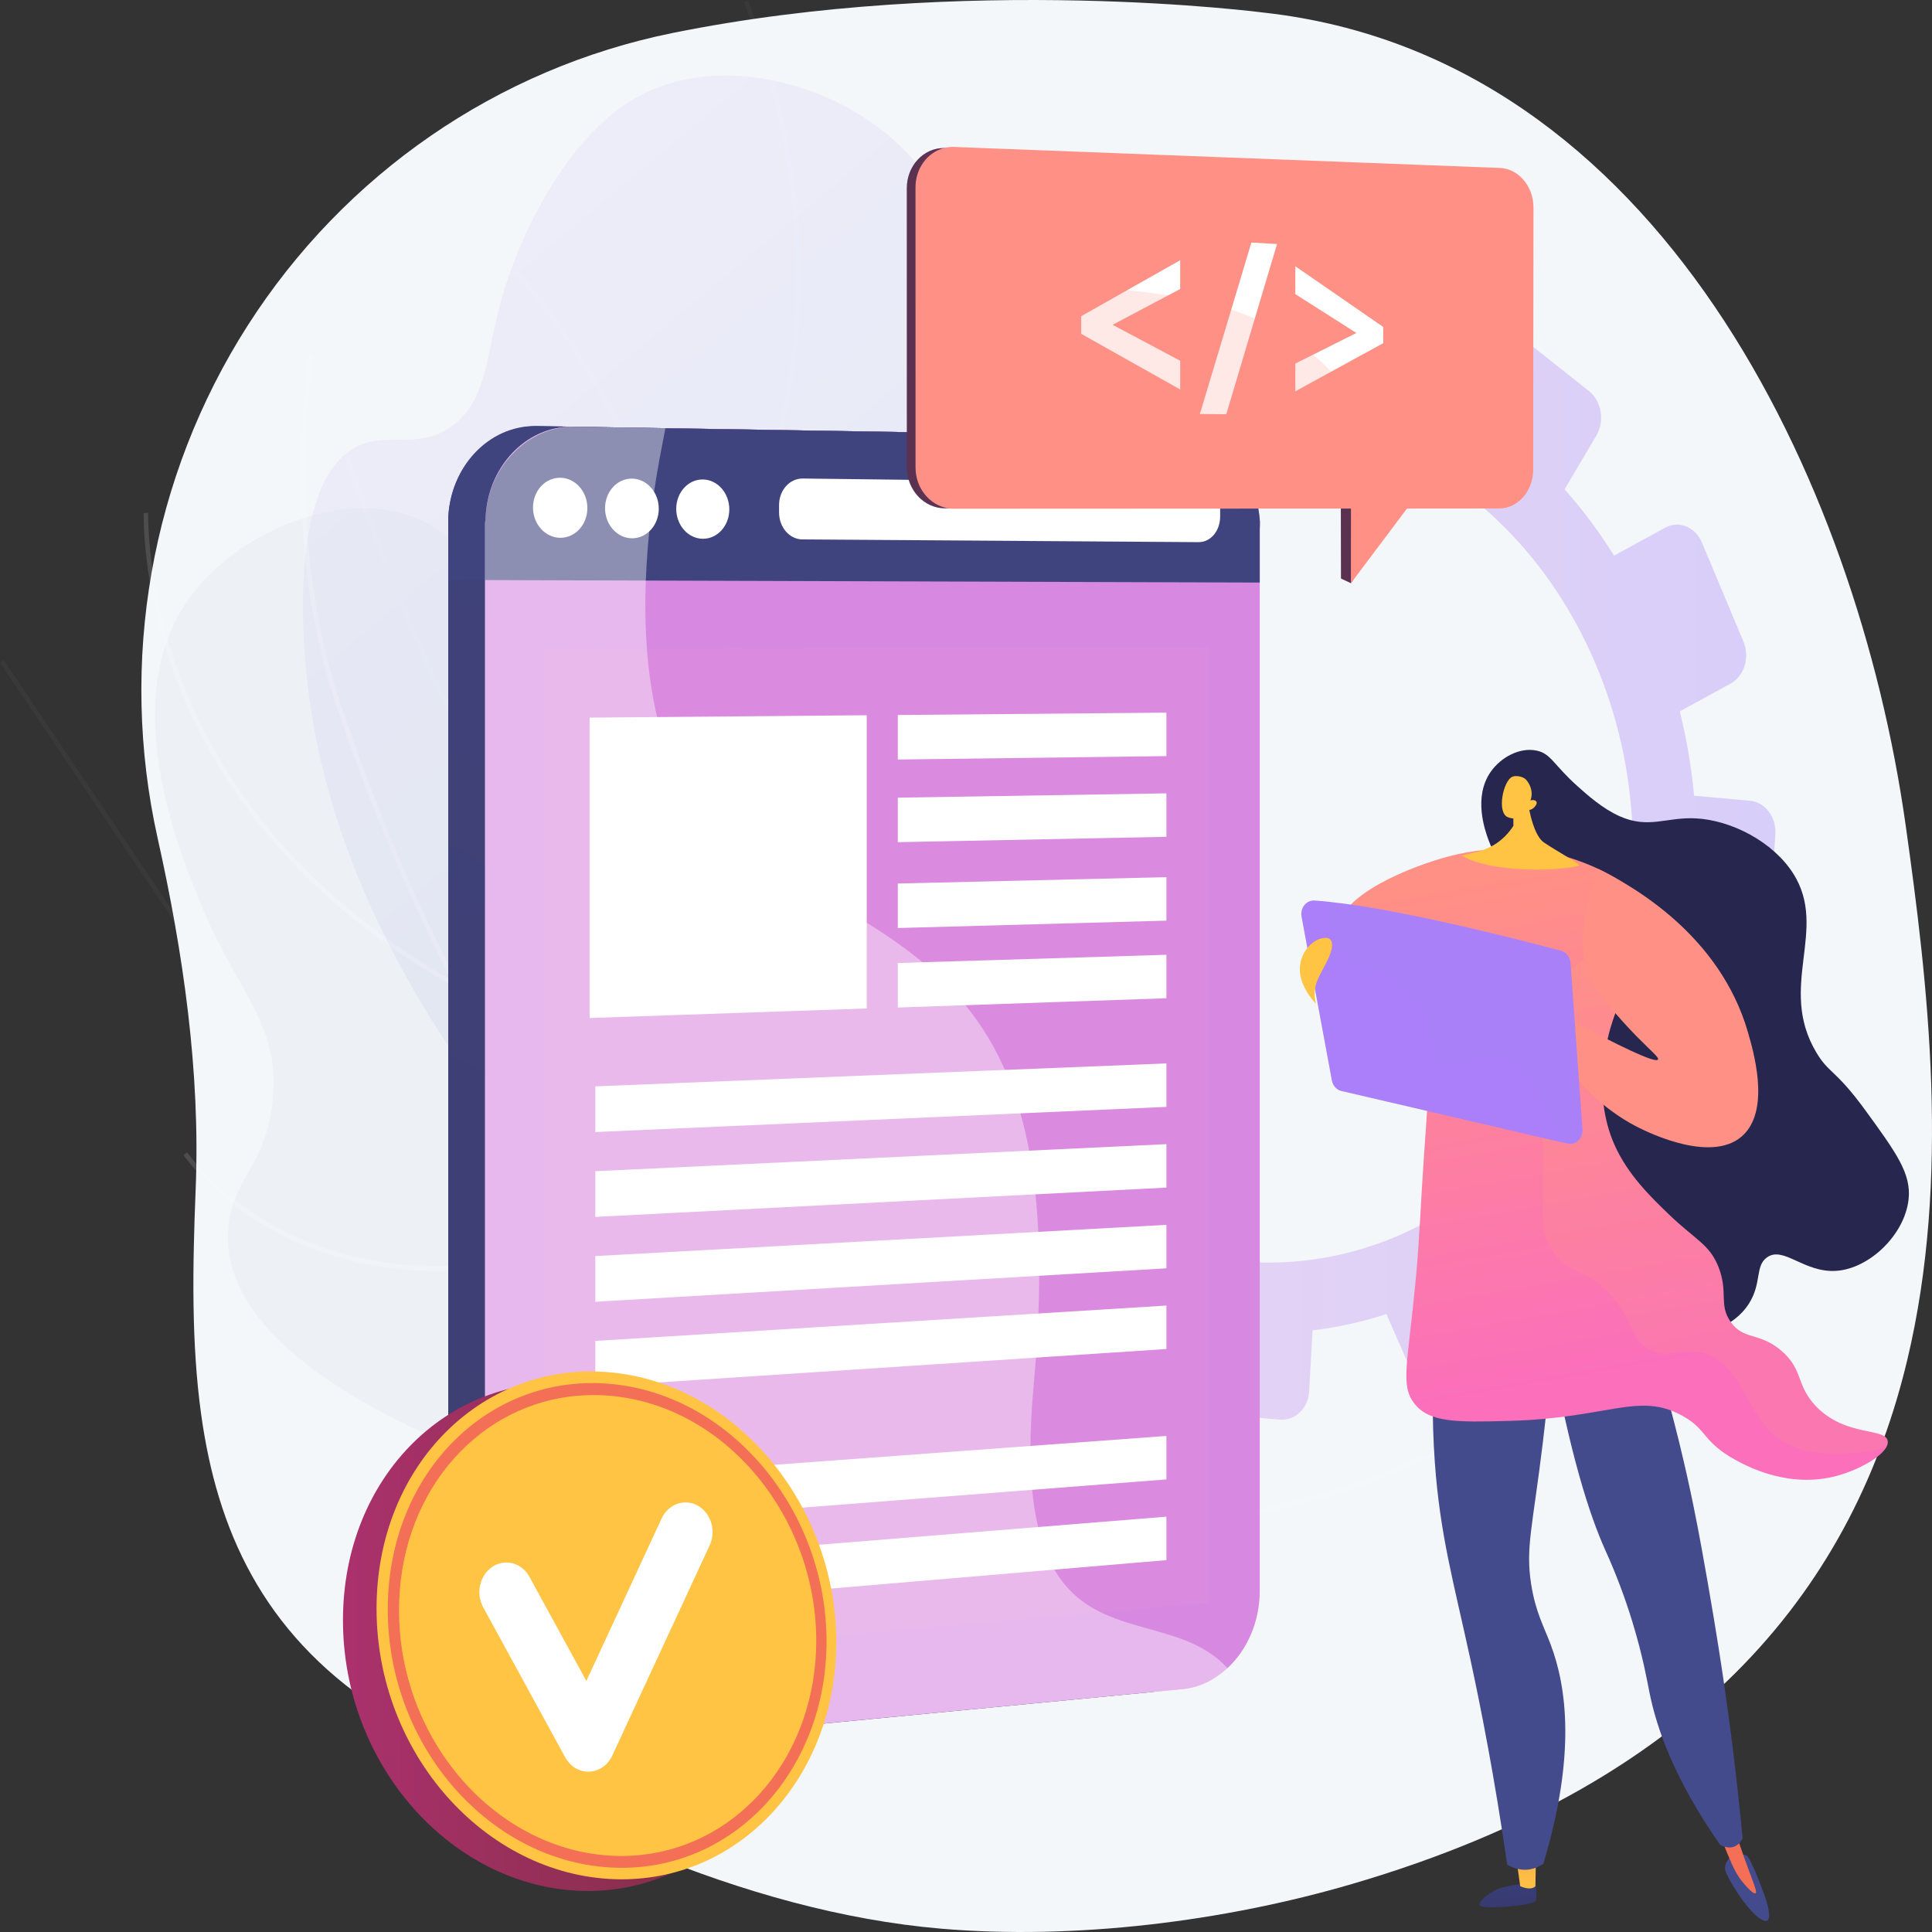 <svg width="200" height="200" viewBox="0 0 200 200" fill="none" xmlns="http://www.w3.org/2000/svg">
<rect x="0" y="0" width="200" height="200" fill="#333333" stroke="none"/>
<g clip-path="url(#clip0)">
<path d="M197.426 140.84C192.027 163.364 176.82 184.225 139.996 195.019C126.688 198.921 111.2 200.837 97.393 199.653C77.072 197.91 55.774 187.958 38.85 176.673C27.136 168.863 22.475 158.326 20.823 146.415C19.801 139.049 19.931 131.16 20.257 123.065C20.747 110.888 18.962 98.625 16.321 86.779C12.255 68.535 15.604 49.398 25.634 33.708C35.665 18.017 51.517 7.09 69.596 3.422C100.053 -2.757 130.951 1.32 130.951 1.32C171.648 5.907 192.249 49.744 197.273 85.429C199.57 101.734 201.972 121.876 197.426 140.84Z" fill="#F4F7FA"/>
<path opacity="0.3" d="M159.828 134.207L157.323 128.421C159.423 126.706 161.378 124.791 163.165 122.7L167.888 126.326C169.176 127.314 170.926 126.938 171.797 125.485L177.253 116.383C178.127 114.925 177.793 112.936 176.506 111.939L171.736 108.247C172.788 105.563 173.631 102.788 174.256 99.951L180.026 100.456C181.581 100.592 182.935 99.267 183.054 97.495L183.783 86.378C183.9 84.592 182.73 83.035 181.169 82.894L175.37 82.372C175.1 79.424 174.605 76.504 173.889 73.644L179.156 70.764C180.571 69.992 181.164 68.044 180.481 66.415L176.197 56.19C175.51 54.547 173.8 53.848 172.379 54.624L167.086 57.517C165.564 55.074 163.851 52.777 161.967 50.65L165.259 45.087C166.146 43.587 165.799 41.524 164.484 40.48L156.232 33.937C154.909 32.888 153.115 33.26 152.228 34.77L148.941 40.357C146.537 39.087 144.034 38.053 141.461 37.267L141.838 30.482C141.94 28.645 140.727 27.027 139.128 26.87L129.11 25.893C127.505 25.737 126.127 27.104 126.031 28.947L125.68 35.679C123.031 35.952 120.411 36.494 117.855 37.298L115.209 31.187C114.485 29.512 112.728 28.792 111.288 29.579L102.284 34.5C100.844 35.286 100.271 37.281 101.002 38.951L103.652 45C101.488 46.766 99.477 48.742 97.645 50.905L92.767 47.129C91.411 46.08 89.6 46.456 88.723 47.969L83.247 57.418C82.374 58.926 82.765 60.989 84.121 62.033L88.979 65.762C87.925 68.546 87.094 71.423 86.496 74.362L80.744 73.844C79.135 73.701 77.77 75.053 77.694 76.868L77.22 88.18C77.144 89.984 78.382 91.559 79.985 91.7L85.671 92.2C86.007 95.211 86.579 98.186 87.38 101.092L82.315 103.857C80.894 104.634 80.336 106.572 81.064 108.192L85.623 118.267C86.347 119.874 88.084 120.547 89.499 119.774L94.537 117.02C96.127 119.445 97.908 121.715 99.861 123.806L96.796 129.02C95.934 130.485 96.312 132.478 97.638 133.472L105.908 139.669C106.215 139.904 106.564 140.069 106.932 140.154C107.3 140.238 107.68 140.241 108.049 140.162C108.418 140.082 108.768 139.922 109.078 139.692C109.389 139.461 109.653 139.164 109.854 138.819L112.941 133.597C115.353 134.798 117.858 135.765 120.428 136.484L120.099 142.777C120.008 144.527 121.202 146.047 122.766 146.172L132.528 146.958C134.086 147.083 135.428 145.77 135.524 144.024L135.875 137.718C138.466 137.41 141.025 136.846 143.52 136.031L146.027 141.756C146.717 143.327 148.407 143.987 149.803 143.224L158.534 138.451C159.934 137.681 160.512 135.786 159.828 134.207ZM165.134 68.635C174.398 90.355 166.587 116.156 147.764 126.445C128.941 136.734 105.979 127.753 96.399 106.207C86.726 84.461 94.337 58.199 113.479 47.734C132.622 37.27 155.783 46.709 165.134 68.632V68.635Z" fill="url(#paint0_linear)"/>
<g style="mix-blend-mode:soft-light" opacity="0.3">
<path style="mix-blend-mode:soft-light" opacity="0.3" d="M105.297 161.7C99.555 154.081 92.228 141.994 90.187 126.099C87.509 105.254 96.274 96.176 99.585 62.014C101.679 40.413 102.939 25.315 93.92 15.845C86.852 8.424 74.317 5.348 65.904 10.071C58.908 14 53.944 23.786 51.914 30.986C50.259 36.857 50.467 41.321 46.892 44.024C43.239 46.786 39.945 44.453 36.605 46.406C29.833 50.37 31.447 66.96 31.708 69.641C34.609 99.467 56.77 122.489 66.549 132.405C74.633 140.604 87.322 151.804 105.297 161.7Z" fill="url(#paint1_linear)"/>
<g style="mix-blend-mode:soft-light" opacity="0.3">
<g style="mix-blend-mode:soft-light" opacity="0.3">
<path d="M112.159 168.076C101.306 161.719 92.156 154.684 84.964 147.163C74.32 136.033 68.296 124.143 67.061 111.816C66.095 102.173 68.114 92.167 70.668 79.495C72.787 68.99 75.16 61.758 77.252 55.378C79.967 47.105 82.113 40.572 82.382 30.714C82.656 20.701 80.853 10.445 77.022 0.231L77.45 0.042C81.305 10.32 83.121 20.643 82.844 30.729C82.571 40.664 80.417 47.229 77.689 55.546C75.6 61.912 73.233 69.129 71.119 79.602C68.473 92.723 66.561 102.204 67.519 111.762C68.742 123.967 74.719 135.756 85.283 146.802C92.446 154.291 101.561 161.301 112.377 167.634L112.159 168.076Z" fill="white"/>
</g>
<g style="mix-blend-mode:soft-light" opacity="0.3">
<path d="M72.444 72.127L72.403 71.847C69.473 51.857 61.462 38.464 55.258 30.747C48.543 22.39 42.449 18.719 42.389 18.683L42.613 18.243C42.675 18.279 48.838 21.996 55.609 30.417C61.824 38.147 69.839 51.535 72.82 71.483C74.113 71.03 80.222 68.706 86.733 63.126C93.463 57.36 102.014 46.836 104.526 29.442L104.983 29.52C102.446 47.084 93.806 57.711 87.004 63.533C79.632 69.843 72.764 72.028 72.698 72.049L72.444 72.127Z" fill="white"/>
</g>
<g style="mix-blend-mode:soft-light" opacity="0.3">
<path d="M67.428 100.594L67.274 100.523C62.714 98.329 58.018 93.535 53.318 86.274C49.566 80.484 45.804 73.114 42.127 64.372C35.873 49.496 31.992 35.605 31.954 35.467L32.396 35.324C32.435 35.462 36.308 49.324 42.549 64.171C50.742 83.657 59.3 96.037 67.309 99.992C68.296 98.816 75.586 90.266 84.353 83.122C89.291 79.101 97.034 77.151 102.662 76.223C108.749 75.223 113.741 75.162 113.788 75.162L113.792 75.662C113.743 75.662 108.777 75.72 102.723 76.719C97.149 77.638 89.485 79.564 84.628 83.522C75.276 91.141 67.613 100.369 67.536 100.461L67.428 100.594Z" fill="white"/>
</g>
<g style="mix-blend-mode:soft-light" opacity="0.3">
<path d="M82.341 143.943L81.897 143.822C81.801 143.796 72.191 141.147 60.041 134.571C48.826 128.5 33.088 117.746 21.799 100.981L0 68.605L0.373 68.309L22.175 100.686C33.41 117.369 49.081 128.078 60.249 134.123C70.88 139.877 79.549 142.61 81.566 143.208C79.487 137.479 79.163 131.772 80.602 126.238C81.782 121.697 84.146 117.266 87.627 113.068C93.541 105.935 100.742 101.886 100.814 101.846L101.025 102.292C100.954 102.332 93.819 106.346 87.962 113.414C84.532 117.556 82.204 121.914 81.045 126.381C79.597 131.953 79.975 137.707 82.164 143.484L82.341 143.943Z" fill="white"/>
</g>
</g>
</g>
<g style="mix-blend-mode:soft-light" opacity="0.5">
<g style="mix-blend-mode:soft-light" opacity="0.5">
<path d="M97.568 154.168C84.985 156.593 68.687 157.467 52.319 151.717C48.143 150.249 22.337 141.184 23.628 127.033C24.084 122.048 27.517 120.643 28.22 113.99C29.053 106.108 24.766 103.036 21.009 94.096C18.77 88.761 12.206 73.148 19.154 62.556C23.305 56.226 32.092 51.975 39.236 52.693C49.715 53.747 54.607 65.284 62.607 84.985C69.699 102.449 68.942 107.199 74.228 119.66C78.152 128.91 84.969 141.386 97.568 154.168Z" fill="#D8DEE8"/>
</g>
<g style="mix-blend-mode:soft-light" opacity="0.5">
<g style="mix-blend-mode:soft-light" opacity="0.5">
<path d="M118.738 157.763C116.511 157.763 114.286 157.641 112.071 157.398C94.487 155.47 78.3 145.629 63.957 128.153C49.053 109.99 39.873 88.121 34.797 72.974C31.263 62.428 30.302 50.218 31.935 36.683L32.396 36.748C30.77 50.203 31.725 62.333 35.234 72.803C40.296 87.909 49.449 109.716 64.305 127.82C78.567 145.199 94.653 154.983 112.119 156.9C114.319 157.141 116.528 157.261 118.739 157.261C129.714 157.261 140.829 154.297 151.873 148.413L152.076 148.863C140.966 154.781 129.783 157.763 118.738 157.763Z" fill="white"/>
</g>
<g style="mix-blend-mode:soft-light" opacity="0.5">
<path d="M47.401 102.396L47.197 102.281C17.556 85.622 14.964 60.678 14.872 53.428C14.872 53.279 14.872 53.183 14.866 53.143L15.327 53.077C15.333 53.128 15.335 53.204 15.337 53.419C15.425 60.584 17.987 85.188 47.202 101.719C47.736 100.551 50.21 94.911 51.889 87.103C53.624 79.039 54.842 66.944 50.794 55.123L51.227 54.949C55.318 66.891 54.088 79.096 52.337 87.235C50.44 96.043 47.537 102.118 47.507 102.178L47.401 102.396Z" fill="white"/>
</g>
<g style="mix-blend-mode:soft-light" opacity="0.5">
<path d="M45.379 131.585C44.832 131.585 44.289 131.574 43.749 131.552C38.72 131.349 34.013 130.205 29.76 128.15C22.509 124.65 19.039 119.633 19.005 119.583L19.375 119.285C19.409 119.335 22.822 124.258 29.974 127.705C36.557 130.878 47.749 133.411 63.696 127.49C64.112 125.726 68.491 106.1 64.138 81.673L59.53 55.83L59.984 55.735L64.592 81.578C69.155 107.183 64.163 127.548 64.111 127.75L64.08 127.878L63.964 127.921C57.438 130.357 51.195 131.585 45.379 131.585Z" fill="white"/>
</g>
</g>
</g>
<path d="M126.896 54.762V165.03C126.896 168.207 125.636 171.16 123.556 173.044C122.257 174.222 120.785 175.013 119.073 175.178L55.479 181.291C50.489 181.77 46.401 177.622 46.401 172.105V54.105C46.401 54.019 46.401 53.856 46.401 53.77C46.527 48.374 50.585 44.027 55.497 44.107L119.076 45.143C123.317 45.214 126.665 49.143 126.975 53.964C126.993 54.205 126.896 54.519 126.896 54.762Z" fill="url(#paint2_linear)"/>
<path d="M126.896 54.761V60.301L46.402 60.035V54.106C46.402 54.021 46.402 53.857 46.402 53.771C46.534 48.376 50.801 44.031 55.713 44.111L119.266 45.146C123.505 45.218 126.679 49.142 126.976 53.965C126.994 54.205 126.896 54.519 126.896 54.761Z" fill="url(#paint3_linear)"/>
<path d="M123.09 53.44C123.09 54.918 122.077 56.109 120.806 56.1L79.577 55.821C78.211 55.811 77.135 54.558 77.135 53.021V52.251C77.135 50.713 78.217 49.48 79.584 49.496L120.82 49.996C122.09 50.012 123.09 51.222 123.09 52.7V53.44Z" fill="url(#paint4_linear)"/>
<path d="M56.968 52.556C56.968 54.274 55.705 55.657 54.142 55.647C52.579 55.636 51.303 54.229 51.303 52.5C51.303 50.772 52.576 49.391 54.142 49.409C55.708 49.428 56.968 50.838 56.968 52.556Z" fill="url(#paint5_linear)"/>
<path d="M64.403 52.625C64.403 54.332 63.153 55.708 61.612 55.696C60.072 55.685 58.808 54.286 58.808 52.571C58.808 50.857 60.065 49.481 61.613 49.5C63.16 49.519 64.403 50.918 64.403 52.625Z" fill="url(#paint6_linear)"/>
<path d="M71.753 52.694C71.753 54.391 70.519 55.758 68.994 55.748C67.47 55.738 66.224 54.347 66.224 52.643C66.224 50.939 67.466 49.571 68.994 49.589C70.523 49.607 71.753 51 71.753 52.694Z" fill="url(#paint7_linear)"/>
<path style="mix-blend-mode:multiply" opacity="0.3" d="M121.626 166.248L52.841 172.346V67.203L121.626 67.023V166.248Z" fill="url(#paint8_linear)"/>
<g style="mix-blend-mode:soft-light">
<path style="mix-blend-mode:soft-light" d="M86.795 104.508L57.817 105.496V74.31L86.795 74.066V104.508Z" fill="url(#paint9_linear)"/>
<path style="mix-blend-mode:soft-light" d="M117.235 78.32L88.843 78.669V74.046L117.235 73.807V78.32Z" fill="url(#paint10_linear)"/>
<path style="mix-blend-mode:soft-light" d="M117.235 86.702L88.843 87.256V82.632L117.235 82.189V86.702Z" fill="url(#paint11_linear)"/>
<path style="mix-blend-mode:soft-light" d="M117.235 95.406L88.843 96.171V91.548L117.235 90.893V95.406Z" fill="url(#paint12_linear)"/>
<path style="mix-blend-mode:soft-light" d="M117.235 103.466L88.843 104.427V99.804L117.235 98.952V103.466Z" fill="url(#paint13_linear)"/>
<path style="mix-blend-mode:soft-light" d="M117.237 114.749L58.111 117.347V112.602L117.237 110.236V114.749Z" fill="url(#paint14_linear)"/>
<path style="mix-blend-mode:soft-light" d="M117.237 123.131L58.111 126.158V121.413L117.237 118.617V123.131Z" fill="url(#paint15_linear)"/>
<path style="mix-blend-mode:soft-light" d="M117.237 131.512L58.111 134.969V130.224L117.237 126.999V131.512Z" fill="url(#paint16_linear)"/>
<path style="mix-blend-mode:soft-light" d="M117.237 139.894L58.111 143.78V139.036L117.237 135.381V139.894Z" fill="url(#paint17_linear)"/>
<path style="mix-blend-mode:soft-light" d="M117.237 153.434L58.111 158.014V153.269L117.237 148.921V153.434Z" fill="url(#paint18_linear)"/>
<path style="mix-blend-mode:soft-light" d="M117.237 161.816L58.111 166.824V162.08L117.237 157.303V161.816Z" fill="url(#paint19_linear)"/>
</g>
<path d="M130.408 54.786V164.709C130.408 167.876 129.104 170.83 127.038 172.709C125.747 173.884 124.195 174.684 122.496 174.847L59.183 180.919C54.224 181.395 50.208 177.244 50.208 171.747V54.143C50.208 54.058 50.258 53.894 50.26 53.808C50.385 48.429 54.407 44.094 59.286 44.174L122.502 45.203C126.715 45.275 130.112 49.189 130.424 53.998C130.438 54.233 130.408 54.547 130.408 54.786Z" fill="url(#paint20_linear)"/>
<path d="M130.408 54.786V60.307L50.206 60.048V54.143C50.206 54.058 50.256 53.894 50.258 53.808C50.389 48.43 54.617 44.099 59.497 44.178L122.691 45.206C126.905 45.278 130.13 49.19 130.423 53.998C130.438 54.233 130.408 54.546 130.408 54.786Z" fill="url(#paint21_linear)"/>
<path d="M126.309 53.471C126.309 54.945 125.338 56.132 124.074 56.123L83.077 55.842C81.719 55.833 80.648 54.581 80.648 53.048V52.28C80.648 50.747 81.746 49.52 83.105 49.536L124.077 50.036C125.34 50.051 126.309 51.26 126.309 52.734V53.471Z" fill="white"/>
<path d="M60.804 52.592C60.804 54.306 59.549 55.684 57.996 55.673C56.443 55.662 55.175 54.259 55.175 52.539C55.175 50.818 56.438 49.439 57.996 49.457C59.554 49.475 60.804 50.879 60.804 52.592Z" fill="white"/>
<path d="M68.196 52.661C68.196 54.363 66.956 55.732 65.422 55.724C63.888 55.715 62.635 54.319 62.635 52.609C62.635 50.899 63.886 49.528 65.422 49.546C66.959 49.564 68.196 50.959 68.196 52.661Z" fill="white"/>
<path d="M75.498 52.729C75.498 54.421 74.272 55.784 72.757 55.774C71.241 55.764 70.004 54.377 70.004 52.678C70.004 50.979 71.238 49.615 72.757 49.634C74.275 49.652 75.498 51.037 75.498 52.729Z" fill="white"/>
<path style="mix-blend-mode:multiply" opacity="0.3" d="M125.14 165.922L56.354 172.017V67.194L125.14 67.01V165.922Z" fill="url(#paint22_linear)"/>
<g style="mix-blend-mode:soft-light">
<g style="mix-blend-mode:soft-light">
<path d="M89.722 104.397L61.036 105.385V74.288L89.722 74.04V104.397Z" fill="white"/>
</g>
<g style="mix-blend-mode:soft-light">
<path d="M120.747 78.272L92.941 78.624V74.016L120.747 73.773V78.272Z" fill="white"/>
</g>
<g style="mix-blend-mode:soft-light">
<path d="M120.747 86.627L92.941 87.182V82.574L120.747 82.128V86.627Z" fill="white"/>
</g>
<g style="mix-blend-mode:soft-light">
<path d="M120.747 95.304L92.941 96.069V91.461L120.747 90.804V95.304Z" fill="white"/>
</g>
<g style="mix-blend-mode:soft-light">
<path d="M120.747 103.337L92.941 104.298V99.689L120.747 98.839V103.337Z" fill="white"/>
</g>
<g style="mix-blend-mode:soft-light">
<path d="M120.747 114.585L61.621 117.189V112.459L120.747 110.086V114.585Z" fill="white"/>
</g>
<g style="mix-blend-mode:soft-light">
<path d="M120.747 122.94L61.621 125.973V121.243L120.747 118.442V122.94Z" fill="white"/>
</g>
<g style="mix-blend-mode:soft-light">
<path d="M120.747 131.296L61.621 134.757V130.027L120.747 126.797V131.296Z" fill="white"/>
</g>
<g style="mix-blend-mode:soft-light">
<path d="M120.747 139.651L61.621 143.541V138.811L120.747 135.152V139.651Z" fill="white"/>
</g>
<g style="mix-blend-mode:soft-light">
<path d="M120.747 153.148L61.621 157.73V153L120.747 148.648V153.148Z" fill="white"/>
</g>
<g style="mix-blend-mode:soft-light">
<path d="M120.747 161.503L61.621 166.514V161.784L120.747 157.004V161.503Z" fill="white"/>
</g>
</g>
<g style="mix-blend-mode:soft-light" opacity="0.4">
<path d="M127.083 172.707C125.792 173.882 124.217 174.682 122.516 174.846L59.193 180.917C54.233 181.394 50.206 177.243 50.206 171.745V54.143C50.206 54.058 50.256 53.894 50.258 53.808C50.383 48.429 54.405 44.094 59.284 44.174L68.88 44.329C68.499 46.338 68.082 48.37 67.717 50.85C67.528 52.136 67.359 53.545 67.214 54.965C67.046 56.608 66.922 58.349 66.855 60.108C66.762 62.451 66.799 64.797 66.965 67.135C67.146 69.593 67.495 72.039 68.066 74.382C69.618 80.747 72.803 86.352 78.689 89.437C82.832 91.608 86.644 93.592 90.043 95.722C92.055 96.981 93.927 98.294 95.634 99.727C97.223 101.042 98.69 102.522 100.014 104.145C101.639 106.152 102.998 108.394 104.051 110.809C104.68 112.253 105.212 113.745 105.642 115.274C105.984 116.474 106.281 117.739 106.534 119.081C106.801 120.491 107.018 121.988 107.185 123.572C107.322 124.861 107.424 126.212 107.489 127.626C107.556 129.062 107.586 130.568 107.58 132.142C107.576 133.38 107.548 134.663 107.497 135.989C107.44 137.445 107.355 138.957 107.241 140.527C107.171 141.491 107.089 142.478 106.998 143.488C106.784 145.828 106.679 147.939 106.673 149.839C106.661 151.345 106.724 152.851 106.864 154.349C106.982 155.629 107.188 156.898 107.482 158.144C107.903 159.909 108.48 161.344 109.172 162.523C110.423 164.657 112.058 165.968 113.864 166.864C118.238 169.035 123.618 168.887 127.083 172.707Z" fill="white"/>
</g>
<path d="M158.946 194.757C158.946 194.757 159.117 196.231 159.002 196.725C158.888 197.218 154.937 197.576 153.596 197.404C152.255 197.233 154.395 195.746 155.249 195.467C156.104 195.188 158.946 194.757 158.946 194.757Z" fill="url(#paint23_linear)"/>
<path d="M156.957 192.298L157.373 195.256C157.373 195.256 158.435 195.774 158.946 195.261L159.002 192.166L156.957 192.298Z" fill="url(#paint24_linear)"/>
<path d="M179.229 192.166C179.229 192.166 178.391 192.84 178.614 193.649C178.838 194.457 180.794 197.696 182.188 198.615C183.583 199.534 183.145 197.619 182.739 196.426C182.334 195.234 181.297 192.606 180.893 192.166C180.489 191.726 179.229 192.166 179.229 192.166Z" fill="url(#paint25_linear)"/>
<path d="M177.72 188.916C178.125 190.141 178.515 191.149 178.82 191.892C179.494 193.535 179.863 194.153 180.28 194.688C180.644 195.154 181.506 196.148 181.738 195.983C181.97 195.818 181.343 194.606 180.128 191.066C179.951 190.553 179.394 188.916 179.394 188.916H177.72V188.916Z" fill="url(#paint26_linear)"/>
<path d="M148.684 137.707C148.258 142.247 148.208 146.82 148.532 151.371C149.073 158.931 150.466 163.715 152.214 171.776C153.281 176.704 154.72 183.952 156.023 193.02C156.325 193.208 157.214 193.702 158.358 193.52C158.858 193.438 159.336 193.241 159.761 192.942C163.177 181.615 162.168 174.596 160.519 170.223C159.817 168.359 158.965 166.889 158.509 164.023C157.906 160.232 158.651 158.113 159.714 149.332C160.472 143.072 160.341 142.105 159.836 141.167C157.82 137.411 151.661 137.484 148.684 137.707Z" fill="url(#paint27_linear)"/>
<path d="M160.443 139.024C162.536 150.75 164.59 156.909 166.144 160.393C167.264 162.852 168.224 165.394 169.016 168C170.086 171.517 170.53 174.105 170.761 175.244C171.485 178.838 173.262 184.086 178.063 190.971C178.123 191.008 178.942 191.511 179.724 191.063C180.014 190.892 180.248 190.628 180.395 190.307C179.768 183.726 179.048 178.195 178.42 173.926C178.289 173.031 177.711 169.114 176.805 163.94C176.451 161.914 175.932 158.947 175.31 155.9C174.535 152.104 173.347 146.942 171.516 140.757L160.443 139.024Z" fill="url(#paint28_linear)"/>
<path d="M158.66 92.643C157.475 91.453 155.203 90.081 154.064 86.891C153.721 85.93 152.506 82.528 154.298 79.926C155.362 78.381 157.337 77.332 159.078 77.703C160.566 78.021 160.798 79.145 163.326 81.407C164.313 82.288 165.893 83.704 167.652 84.491C170.668 85.839 172.48 84.57 175.508 84.715C179.227 84.893 183.548 87.144 185.63 90.421C189.325 96.234 183.973 102.131 188.02 108.942C189.346 111.172 190 110.672 193.141 114.992C196.282 119.311 197.859 121.479 197.579 124.128C197.191 127.806 193.54 131.319 190.102 131.557C186.744 131.789 184.609 128.923 182.899 130.177C181.682 131.069 182.378 132.805 181.086 134.891C179.419 137.58 176.148 138.116 175.616 138.202C170.707 139.006 164.089 132.761 161.278 125.362C156.209 112.017 165.113 99.112 158.66 92.643Z" fill="url(#paint29_linear)"/>
<path d="M138.518 96.344C138.484 92.619 146.282 89.643 149.849 88.684C155.399 87.192 159.843 88.129 160.923 88.377C167.844 89.968 172.154 94.474 173.777 96.368C172.449 97.307 168.782 100.171 166.967 105.604C166.401 107.294 164.732 113.073 167.12 118.486C168.495 121.606 170.927 123.947 172.775 125.726C175.547 128.393 176.982 128.803 177.91 131.193C178.922 133.796 177.902 135.065 179.161 136.846C180.51 138.76 182.092 137.87 184.379 139.805C186.722 141.787 185.888 143.418 188.02 145.608C191.119 148.791 195.226 147.757 195.417 149.189C195.581 150.421 192.662 152.092 190.182 152.77C185.271 154.112 180.987 151.859 179.715 151.164C176.188 149.242 176.797 147.998 174.108 146.532C169.605 144.078 166.528 146.808 156.273 147.09C150.72 147.243 147.912 147.276 146.373 145.238C144.968 143.376 145.706 141.333 146.55 132.53C146.951 128.34 147.095 124.126 147.391 119.926C148.228 108.045 148.253 106.997 147.511 105.354C144.85 99.473 138.547 99.686 138.518 96.344Z" fill="url(#paint30_linear)"/>
<g style="mix-blend-mode:multiply" opacity="0.3">
<path style="mix-blend-mode:multiply" opacity="0.3" d="M188.02 145.609C185.888 143.419 186.722 141.787 184.379 139.805C182.092 137.87 180.51 138.76 179.161 136.846C177.904 135.065 178.924 133.796 177.91 131.193C176.981 128.804 175.546 128.394 172.775 125.726C170.927 123.947 168.496 121.606 167.12 118.486C164.733 113.074 166.401 107.294 166.967 105.604C168.783 100.171 172.449 97.307 173.777 96.369C173.649 96.219 173.498 96.049 173.337 95.869C164.581 97.174 159.48 102.661 158.849 104.286C157.39 108.042 159.7 109.422 159.76 120.255C159.788 125.434 159.273 127.478 160.821 129.639C162.592 132.111 164.633 131.346 167.194 134.578C169.162 137.061 168.847 138.635 170.683 139.681C172.658 140.806 173.917 139.495 176.147 140.011C179.869 140.872 180.665 145.529 183.125 148.077C184.986 150.006 188.427 151.351 195.213 149.905C195.369 149.657 195.445 149.415 195.415 149.191C195.226 147.757 191.119 148.791 188.02 145.609Z" fill="url(#paint31_linear)"/>
</g>
<path d="M161.507 107.209C160.576 109.352 164.852 114.347 169.604 116.717C170.572 117.201 177.525 120.669 180.625 117.334C183.185 114.577 181.532 108.878 180.943 106.843C178.046 96.852 169.148 91.772 165.42 89.936C162.637 97.485 164.275 100.849 164.921 101.9C165.595 102.997 167.475 105.302 169.472 107.333C170.878 108.762 171.753 109.456 171.635 109.679C171.488 109.956 169.841 109.432 163.445 106.054C162.702 106.184 161.823 106.477 161.507 107.209Z" fill="url(#paint32_linear)"/>
<path d="M134.739 94.892L137.878 111.851C137.927 112.117 138.047 112.361 138.222 112.554C138.398 112.747 138.621 112.881 138.866 112.938L162.268 118.387C162.463 118.432 162.666 118.428 162.859 118.373C163.052 118.319 163.231 118.216 163.381 118.074C163.532 117.931 163.649 117.752 163.725 117.552C163.8 117.351 163.831 117.134 163.816 116.919L162.58 99.671C162.56 99.379 162.455 99.102 162.28 98.879C162.106 98.655 161.871 98.498 161.609 98.428C157.898 97.433 143.609 93.713 136.073 93.227C135.877 93.214 135.681 93.251 135.5 93.333C135.318 93.416 135.157 93.542 135.028 93.703C134.899 93.864 134.806 94.055 134.756 94.261C134.706 94.467 134.7 94.683 134.739 94.892V94.892Z" fill="url(#paint33_linear)"/>
<path d="M158.084 82.506C158.084 82.506 158.526 86.335 159.828 87.213C161.13 88.091 163.236 89.236 163.468 89.546C163.701 89.857 155.399 90.826 151.285 88.573C152.641 88.266 153.009 88.153 153.009 88.153C153.377 88.041 154.063 87.831 154.752 87.406C155.514 86.927 156.169 86.27 156.668 85.484L156.653 83.364L158.084 82.506Z" fill="url(#paint34_linear)"/>
<path d="M158.28 83.862C158.28 83.862 157.431 85.127 156.099 84.6C154.907 84.128 155.619 80.787 156.565 80.405C156.88 80.278 157.459 80.334 157.846 80.597C158.119 80.781 158.846 81.762 158.429 82.86C158.73 82.765 158.996 82.852 159.062 83.013C159.147 83.219 158.891 83.498 158.833 83.562C158.682 83.722 158.489 83.827 158.28 83.862V83.862Z" fill="url(#paint35_linear)"/>
<path style="mix-blend-mode:multiply" opacity="0.3" d="M155.816 109.555C153.303 108.786 151.218 110.698 149.216 109.184C147.165 107.637 148.503 104.994 146.371 102.394C144.091 99.614 141.198 100.976 139.088 98.443C138.304 97.502 137.6 95.97 137.589 93.357C137.062 93.301 136.554 93.258 136.075 93.227C135.878 93.214 135.682 93.251 135.501 93.333C135.32 93.415 135.158 93.542 135.029 93.703C134.9 93.864 134.807 94.055 134.757 94.261C134.707 94.467 134.701 94.683 134.74 94.892L137.879 111.851C137.928 112.117 138.048 112.361 138.223 112.554C138.398 112.747 138.622 112.88 138.866 112.937L161.357 118.174C159.77 112.129 157.652 110.116 155.816 109.555Z" fill="url(#paint36_linear)"/>
<path d="M136.23 103.914C136.23 103.914 134.737 102.414 134.575 100.678C134.413 98.941 135.539 97.547 136.631 97.192C137.722 96.837 138.305 97.361 137.572 99.073C136.839 100.785 135.677 101.897 136.23 103.914Z" fill="url(#paint37_linear)"/>
<path d="M157.623 21.593L157.596 44.857L157.591 48.592C157.591 50.783 156.18 50.289 154.263 50.307L147.19 50.596L146.268 50.635L139.859 50.898L138.801 50.942L98.106 52.607L97.836 52.619C95.663 52.629 93.879 50.72 93.879 48.377L93.874 19.479C93.873 18.932 93.971 18.391 94.163 17.886C94.356 17.38 94.638 16.921 94.995 16.535C95.351 16.149 95.775 15.843 96.24 15.635C96.706 15.427 97.206 15.321 97.709 15.324H97.834L99.403 15.387L154.146 17.5C156.062 17.557 157.623 19.399 157.623 21.593Z" fill="url(#paint38_linear)"/>
<path d="M147.23 49.167L146.265 50.633L144.942 52.64L139.848 60.369L138.82 59.887L138.803 52.643L138.798 50.94L138.794 48.813L139.858 48.857L147.23 49.167Z" fill="url(#paint39_linear)"/>
<path d="M158.746 21.491L158.717 44.8L158.713 48.619C158.713 50.819 157.14 52.626 155.218 52.635L145.653 52.643H144.94H139.854H138.801L98.745 52.662C98.529 52.664 98.315 52.646 98.103 52.607C96.226 52.287 94.777 50.519 94.777 48.404L94.773 19.38C94.772 18.446 95.061 17.539 95.594 16.804C96.126 16.07 96.87 15.55 97.706 15.33C98.045 15.24 98.393 15.199 98.742 15.209L99.4 15.236L155.254 17.385C157.18 17.44 158.748 19.286 158.746 21.491Z" fill="url(#paint40_linear)"/>
<path d="M148.319 49.09L147.188 50.595L145.653 52.639L139.846 60.37L139.852 52.645V50.898V48.859V48.739L148.319 49.09Z" fill="url(#paint41_linear)"/>
<path d="M122.172 40.317L111.926 34.558V32.733L122.172 26.938V29.919L115.174 33.621L122.172 37.347V40.317Z" fill="white"/>
<path d="M132.197 25.263L126.944 42.883L124.212 42.857L129.544 25.108L132.197 25.263Z" fill="white"/>
<path d="M134.092 37.637L140.412 34.471L134.092 30.448V27.562L143.193 33.848V35.524L134.092 40.507V37.637Z" fill="white"/>
<path style="mix-blend-mode:multiply" opacity="0.2" d="M158.717 44.8L158.713 48.619C158.713 50.819 157.14 52.626 155.218 52.635L145.653 52.643L139.847 60.369L138.818 59.886L138.802 52.643L98.746 52.662C98.531 52.664 98.316 52.646 98.104 52.607L97.834 52.619C95.662 52.629 93.877 50.72 93.877 48.376L93.873 19.481C93.874 18.379 94.279 17.323 94.998 16.544C95.717 15.766 96.692 15.329 97.708 15.33C98.046 15.24 98.395 15.199 98.743 15.209L99.401 15.236C99.401 15.286 99.401 15.337 99.401 15.39C99.384 21.047 101.421 29.046 112.847 29.743C130.54 30.821 135.073 34.824 141.655 42.791C145.941 47.976 152.502 45.295 157.594 44.858C157.978 44.824 158.353 44.804 158.717 44.8Z" fill="url(#paint42_linear)"/>
<path d="M83.095 171.207C83.095 185.178 73.023 196.169 60.157 195.741C46.764 195.294 35.503 182.744 35.503 167.726C35.503 152.707 46.767 141.804 60.161 143.318C73.028 144.771 83.095 157.236 83.095 171.207Z" fill="url(#paint43_linear)"/>
<path d="M86.573 170C86.573 183.971 76.505 194.962 63.635 194.533C50.242 194.087 38.979 181.537 38.979 166.518C38.979 151.5 50.242 140.598 63.635 142.111C76.505 143.567 86.573 156.031 86.573 170Z" fill="url(#paint44_linear)"/>
<path d="M85.563 169.929C85.563 183.286 75.929 193.774 63.635 193.342C50.864 192.893 40.142 180.913 40.142 166.606C40.142 152.299 50.864 141.887 63.635 143.307C75.929 144.674 85.563 156.571 85.563 169.929Z" fill="url(#paint45_linear)"/>
<path d="M84.499 169.851C84.499 181.579 76.689 190.974 66.3 192.027C65.411 192.117 64.518 192.146 63.626 192.113C51.49 191.671 41.313 180.282 41.313 166.692C41.313 154.875 49.008 145.849 58.997 144.572C60.534 144.376 62.086 144.364 63.626 144.536C75.321 145.819 84.499 157.135 84.499 169.851Z" fill="url(#paint46_linear)"/>
<path style="mix-blend-mode:multiply" opacity="0.4" d="M66.3 192.027C65.411 192.117 64.518 192.146 63.626 192.113C51.49 191.671 41.313 180.282 41.313 166.692C41.313 154.875 49.008 145.849 58.997 144.572C62.37 147.429 65.39 151.087 65.909 155.419C66.758 162.482 60.255 165.732 59.537 173.408C58.948 179.741 61.743 186.797 66.3 192.027Z" fill="url(#paint47_linear)"/>
<path d="M60.901 183.404C60.418 183.403 59.943 183.265 59.523 183.004C59.104 182.743 58.754 182.368 58.508 181.916L50.023 166.395C49.641 165.698 49.527 164.865 49.706 164.078C49.885 163.29 50.342 162.61 50.978 162.185C51.293 161.978 51.642 161.841 52.006 161.782C52.369 161.722 52.74 161.742 53.097 161.84C53.453 161.938 53.788 162.111 54.082 162.351C54.377 162.59 54.624 162.891 54.81 163.235L60.7 174.009L68.485 157.203C68.648 156.846 68.875 156.527 69.153 156.266C69.431 156.004 69.754 155.805 70.103 155.68C70.452 155.556 70.82 155.507 71.187 155.538C71.553 155.569 71.91 155.679 72.237 155.861C72.9 156.236 73.399 156.88 73.628 157.652C73.857 158.424 73.796 159.263 73.459 159.986L63.387 181.728C63.164 182.214 62.824 182.626 62.404 182.921C61.983 183.215 61.497 183.382 60.997 183.402C60.967 183.404 60.934 183.404 60.901 183.404Z" fill="white"/>
</g>
<defs>
<linearGradient id="paint0_linear" x1="77.216" y1="86.42" x2="183.789" y2="86.42" gradientUnits="userSpaceOnUse">
<stop stop-color="#E38DDD"/>
<stop offset="1" stop-color="#9571F6"/>
</linearGradient>
<linearGradient id="paint1_linear" x1="45.169" y1="26.756" x2="82.075" y2="70.863" gradientUnits="userSpaceOnUse">
<stop stop-color="#AA80F9"/>
<stop offset="1" stop-color="#6165D7"/>
</linearGradient>
<linearGradient id="paint2_linear" x1="128.7" y1="20.466" x2="1.326" y2="249.888" gradientUnits="userSpaceOnUse">
<stop stop-color="#40447E"/>
<stop offset="1" stop-color="#3C3B6B"/>
</linearGradient>
<linearGradient id="paint3_linear" x1="38927.5" y1="11877.5" x2="137552" y2="11877.5" gradientUnits="userSpaceOnUse">
<stop stop-color="#40447E"/>
<stop offset="1" stop-color="#3C3B6B"/>
</linearGradient>
<linearGradient id="paint4_linear" x1="43706.4" y1="4931.4" x2="75785.5" y2="4931.4" gradientUnits="userSpaceOnUse">
<stop stop-color="#40447E"/>
<stop offset="1" stop-color="#3C3B6B"/>
</linearGradient>
<linearGradient id="paint5_linear" x1="3206.95" y1="4636.45" x2="3694.52" y2="4636.45" gradientUnits="userSpaceOnUse">
<stop stop-color="#40447E"/>
<stop offset="1" stop-color="#3C3B6B"/>
</linearGradient>
<linearGradient id="paint6_linear" x1="3813.64" y1="4612.69" x2="4289.33" y2="4612.69" gradientUnits="userSpaceOnUse">
<stop stop-color="#40447E"/>
<stop offset="1" stop-color="#3C3B6B"/>
</linearGradient>
<linearGradient id="paint7_linear" x1="4398.69" y1="4590.78" x2="4862.98" y2="4590.78" gradientUnits="userSpaceOnUse">
<stop stop-color="#40447E"/>
<stop offset="1" stop-color="#3C3B6B"/>
</linearGradient>
<linearGradient id="paint8_linear" x1="55264.5" y1="176545" x2="127135" y2="176545" gradientUnits="userSpaceOnUse">
<stop stop-color="#40447E"/>
<stop offset="1" stop-color="#3C3B6B"/>
</linearGradient>
<linearGradient id="paint9_linear" x1="25507.7" y1="39578.6" x2="38263.1" y2="39578.6" gradientUnits="userSpaceOnUse">
<stop stop-color="#40447E"/>
<stop offset="1" stop-color="#3C3B6B"/>
</linearGradient>
<linearGradient id="paint10_linear" x1="38406.1" y1="5263.36" x2="50651.6" y2="5263.36" gradientUnits="userSpaceOnUse">
<stop stop-color="#40447E"/>
<stop offset="1" stop-color="#3C3B6B"/>
</linearGradient>
<linearGradient id="paint11_linear" x1="38406.1" y1="6092.37" x2="50651.6" y2="6092.37" gradientUnits="userSpaceOnUse">
<stop stop-color="#40447E"/>
<stop offset="1" stop-color="#3C3B6B"/>
</linearGradient>
<linearGradient id="paint12_linear" x1="38406.1" y1="7002.93" x2="50651.6" y2="7002.93" gradientUnits="userSpaceOnUse">
<stop stop-color="#40447E"/>
<stop offset="1" stop-color="#3C3B6B"/>
</linearGradient>
<linearGradient id="paint13_linear" x1="38406.1" y1="7893.44" x2="50651.6" y2="7893.44" gradientUnits="userSpaceOnUse">
<stop stop-color="#40447E"/>
<stop offset="1" stop-color="#3C3B6B"/>
</linearGradient>
<linearGradient id="paint14_linear" x1="52249" y1="11438.1" x2="105353" y2="11438.1" gradientUnits="userSpaceOnUse">
<stop stop-color="#40447E"/>
<stop offset="1" stop-color="#3C3B6B"/>
</linearGradient>
<linearGradient id="paint15_linear" x1="52249" y1="13038.8" x2="105353" y2="13038.8" gradientUnits="userSpaceOnUse">
<stop stop-color="#40447E"/>
<stop offset="1" stop-color="#3C3B6B"/>
</linearGradient>
<linearGradient id="paint16_linear" x1="52249" y1="14740.9" x2="105353" y2="14740.9" gradientUnits="userSpaceOnUse">
<stop stop-color="#40447E"/>
<stop offset="1" stop-color="#3C3B6B"/>
</linearGradient>
<linearGradient id="paint17_linear" x1="52249" y1="16548.5" x2="105353" y2="16548.5" gradientUnits="userSpaceOnUse">
<stop stop-color="#40447E"/>
<stop offset="1" stop-color="#3C3B6B"/>
</linearGradient>
<linearGradient id="paint18_linear" x1="52249" y1="19685.3" x2="105353" y2="19685.3" gradientUnits="userSpaceOnUse">
<stop stop-color="#40447E"/>
<stop offset="1" stop-color="#3C3B6B"/>
</linearGradient>
<linearGradient id="paint19_linear" x1="52249" y1="21760.4" x2="105353" y2="21760.4" gradientUnits="userSpaceOnUse">
<stop stop-color="#40447E"/>
<stop offset="1" stop-color="#3C3B6B"/>
</linearGradient>
<linearGradient id="paint20_linear" x1="143315" y1="39623.6" x2="-140418" y2="364825" gradientUnits="userSpaceOnUse">
<stop stop-color="#E38DDD"/>
<stop offset="1" stop-color="#9571F6"/>
</linearGradient>
<linearGradient id="paint21_linear" x1="43396.6" y1="11841.8" x2="141150" y2="11841.8" gradientUnits="userSpaceOnUse">
<stop stop-color="#40447E"/>
<stop offset="1" stop-color="#3C3B6B"/>
</linearGradient>
<linearGradient id="paint22_linear" x1="58938.4" y1="175764" x2="130811" y2="175764" gradientUnits="userSpaceOnUse">
<stop stop-color="#E38DDD"/>
<stop offset="1" stop-color="#9571F6"/>
</linearGradient>
<linearGradient id="paint23_linear" x1="155.525" y1="185.274" x2="157.133" y2="211.929" gradientUnits="userSpaceOnUse">
<stop stop-color="#444B8C"/>
<stop offset="1" stop-color="#26264F"/>
</linearGradient>
<linearGradient id="paint24_linear" x1="157.848" y1="196.302" x2="158.806" y2="176.348" gradientUnits="userSpaceOnUse">
<stop stop-color="#FFC444"/>
<stop offset="1" stop-color="#F36F56"/>
</linearGradient>
<linearGradient id="paint25_linear" x1="11657" y1="17910.9" x2="11871.8" y2="20472.1" gradientUnits="userSpaceOnUse">
<stop stop-color="#444B8C"/>
<stop offset="1" stop-color="#26264F"/>
</linearGradient>
<linearGradient id="paint26_linear" x1="10361.6" y1="19764.6" x2="10513.8" y2="17792.4" gradientUnits="userSpaceOnUse">
<stop stop-color="#FFC444"/>
<stop offset="1" stop-color="#F36F56"/>
</linearGradient>
<linearGradient id="paint27_linear" x1="29459.7" y1="129601" x2="32791.2" y2="129473" gradientUnits="userSpaceOnUse">
<stop stop-color="#444B8C"/>
<stop offset="1" stop-color="#26264F"/>
</linearGradient>
<linearGradient id="paint28_linear" x1="43178.3" y1="107972" x2="65717.5" y2="115975" gradientUnits="userSpaceOnUse">
<stop stop-color="#444B8C"/>
<stop offset="1" stop-color="#26264F"/>
</linearGradient>
<linearGradient id="paint29_linear" x1="111593" y1="101131" x2="102252" y2="91473.2" gradientUnits="userSpaceOnUse">
<stop stop-color="#444B8C"/>
<stop offset="1" stop-color="#26264F"/>
</linearGradient>
<linearGradient id="paint30_linear" x1="161.917" y1="89.342" x2="171.163" y2="141.454" gradientUnits="userSpaceOnUse">
<stop stop-color="#FF9085"/>
<stop offset="1" stop-color="#FB6FBB"/>
</linearGradient>
<linearGradient id="paint31_linear" x1="87633.1" y1="67341.2" x2="97004.2" y2="106202" gradientUnits="userSpaceOnUse">
<stop stop-color="#FFC444"/>
<stop offset="1" stop-color="#F36F56"/>
</linearGradient>
<linearGradient id="paint32_linear" x1="48361.4" y1="35686.1" x2="53072.4" y2="56305.3" gradientUnits="userSpaceOnUse">
<stop stop-color="#FF9085"/>
<stop offset="1" stop-color="#FB6FBB"/>
</linearGradient>
<linearGradient id="paint33_linear" x1="53224.9" y1="37417.1" x2="66093.8" y2="37417.1" gradientUnits="userSpaceOnUse">
<stop stop-color="#AA80F9"/>
<stop offset="1" stop-color="#6165D7"/>
</linearGradient>
<linearGradient id="paint34_linear" x1="26138.9" y1="9760.2" x2="27765.3" y2="6765.65" gradientUnits="userSpaceOnUse">
<stop stop-color="#FFC444"/>
<stop offset="1" stop-color="#F36F56"/>
</linearGradient>
<linearGradient id="paint35_linear" x1="7192.78" y1="20879.3" x2="7783.29" y2="22138.7" gradientUnits="userSpaceOnUse">
<stop stop-color="#FFC444"/>
<stop offset="1" stop-color="#F36F56"/>
</linearGradient>
<linearGradient id="paint36_linear" x1="48731.8" y1="37013.5" x2="59514.7" y2="37013.5" gradientUnits="userSpaceOnUse">
<stop stop-color="#AA80F9"/>
<stop offset="1" stop-color="#6165D7"/>
</linearGradient>
<linearGradient id="paint37_linear" x1="6681.1" y1="10291.4" x2="7973.02" y2="10815" gradientUnits="userSpaceOnUse">
<stop stop-color="#FFC444"/>
<stop offset="1" stop-color="#F36F56"/>
</linearGradient>
<linearGradient id="paint38_linear" x1="93.874" y1="33.972" x2="157.621" y2="33.972" gradientUnits="userSpaceOnUse">
<stop stop-color="#311944"/>
<stop offset="1" stop-color="#893976"/>
</linearGradient>
<linearGradient id="paint39_linear" x1="17925.1" y1="8880.5" x2="19006.2" y2="8880.5" gradientUnits="userSpaceOnUse">
<stop stop-color="#311944"/>
<stop offset="1" stop-color="#893976"/>
</linearGradient>
<linearGradient id="paint40_linear" x1="104331" y1="239.935" x2="108581" y2="47731.6" gradientUnits="userSpaceOnUse">
<stop stop-color="#FF9085"/>
<stop offset="1" stop-color="#FB6FBB"/>
</linearGradient>
<linearGradient id="paint41_linear" x1="17669.3" y1="-158.882" x2="20622.3" y2="13917.2" gradientUnits="userSpaceOnUse">
<stop stop-color="#FF9085"/>
<stop offset="1" stop-color="#FB6FBB"/>
</linearGradient>
<linearGradient id="paint42_linear" x1="78144" y1="23907.1" x2="142016" y2="23907.1" gradientUnits="userSpaceOnUse">
<stop stop-color="#FF9085"/>
<stop offset="1" stop-color="#FB6FBB"/>
</linearGradient>
<linearGradient id="paint43_linear" x1="35.501" y1="169.465" x2="83.096" y2="169.465" gradientUnits="userSpaceOnUse">
<stop stop-color="#AB316D"/>
<stop offset="1" stop-color="#792D3D"/>
</linearGradient>
<linearGradient id="paint44_linear" x1="-171462" y1="104898" x2="-192532" y2="146978" gradientUnits="userSpaceOnUse">
<stop stop-color="#FFC444"/>
<stop offset="1" stop-color="#F36F56"/>
</linearGradient>
<linearGradient id="paint45_linear" x1="-181686" y1="137020" x2="-171456" y2="122312" gradientUnits="userSpaceOnUse">
<stop stop-color="#FFC444"/>
<stop offset="1" stop-color="#F36F56"/>
</linearGradient>
<linearGradient id="paint46_linear" x1="17541.7" y1="112541" x2="45872.4" y2="112541" gradientUnits="userSpaceOnUse">
<stop stop-color="#FFC444"/>
<stop offset="1" stop-color="#F36F56"/>
</linearGradient>
<linearGradient id="paint47_linear" x1="-97628.8" y1="108061" x2="-79700.1" y2="128059" gradientUnits="userSpaceOnUse">
<stop stop-color="#FFC444"/>
<stop offset="1" stop-color="#F36F56"/>
</linearGradient>
<clipPath id="clip0">
<rect width="200" height="200" fill="white"/>
</clipPath>
</defs>
</svg>
